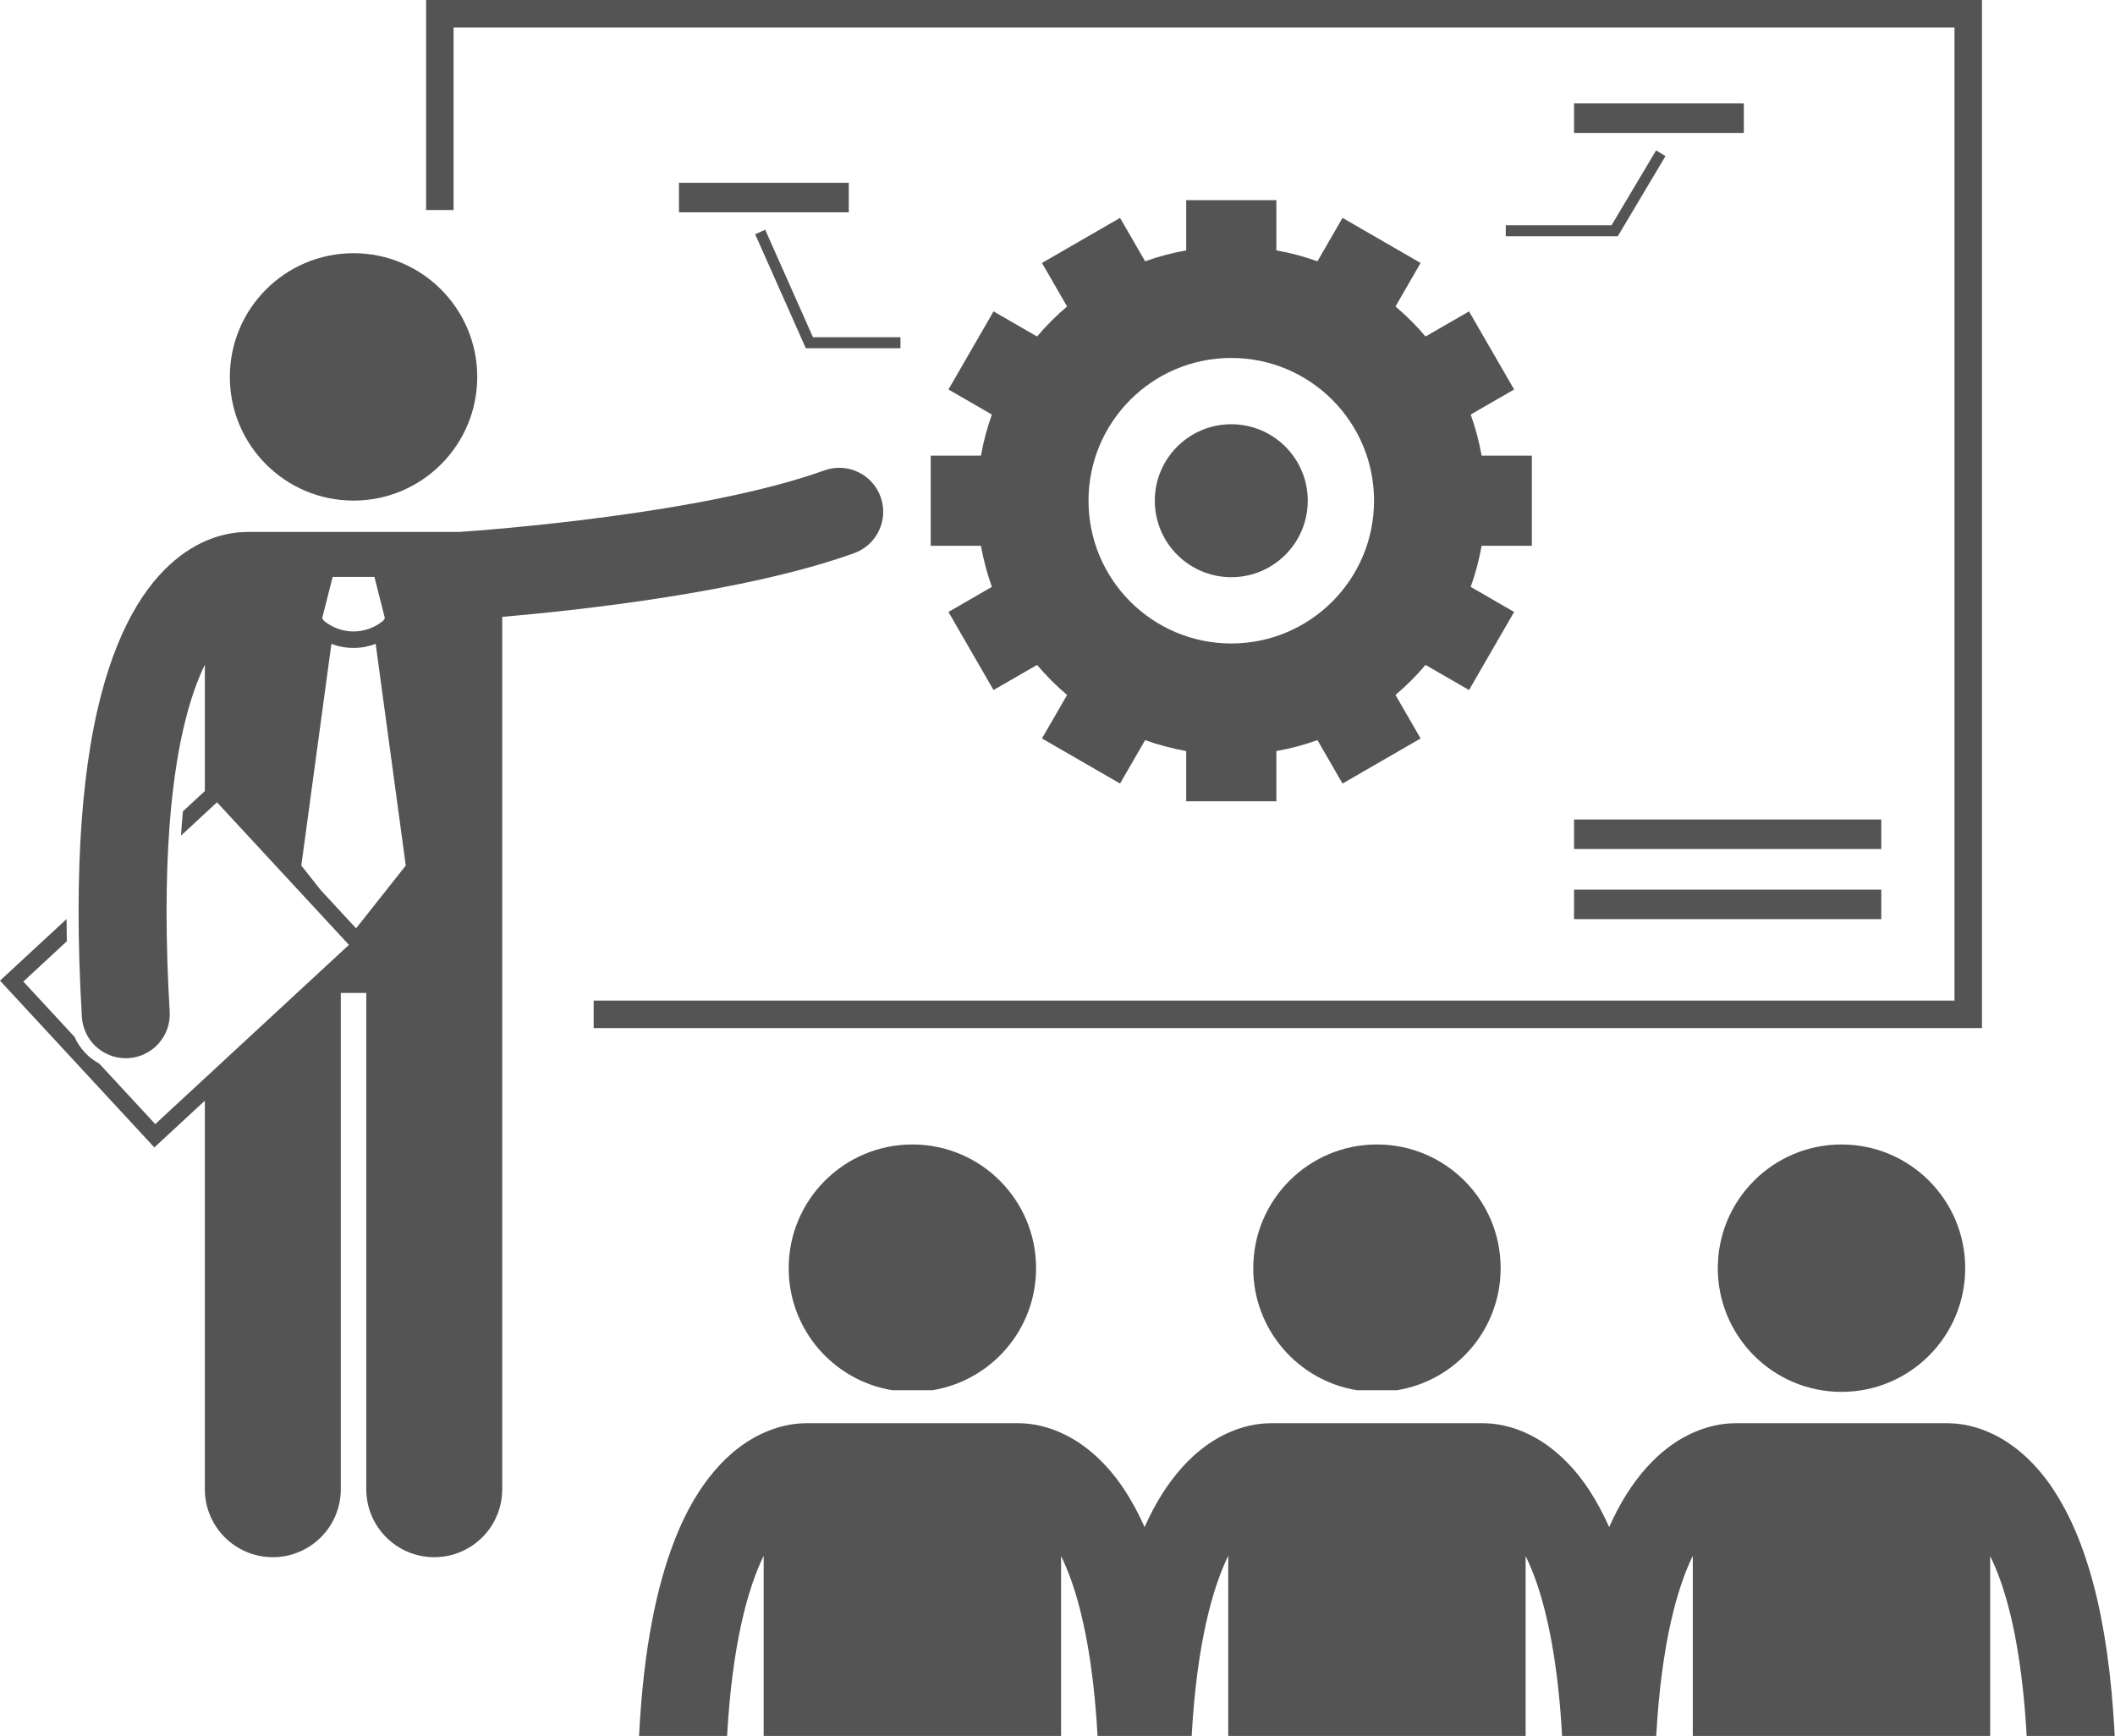 <?xml version="1.0" encoding="UTF-8" standalone="no"?><svg xmlns="http://www.w3.org/2000/svg" xmlns:xlink="http://www.w3.org/1999/xlink" fill="#545454" height="315.8" preserveAspectRatio="xMidYMid meet" version="1" viewBox="0.0 0.0 384.7 315.8" width="384.7" zoomAndPan="magnify"><g id="change1_1"><path d="M82.502 5L355.502 5 355.502 182 107.982 182 107.982 187 360.502 187 360.502 0 77.502 0 77.502 38.199 82.502 38.199z" fill="inherit"/><path d="M123.5 33.246H154.383V38.617H123.5z" fill="inherit"/><path d="M286.307 18.811H317.19V24.182H286.307z" fill="inherit"/><path d="M286.307 149.056H342.191V154.427H286.307z" fill="inherit"/><path d="M286.307 161.813H342.191V167.184H286.307z" fill="inherit"/><path d="M139.184 41.791L137.356 42.604 146.57 63.339 163.782 63.339 163.782 61.339 147.871 61.339z" fill="inherit"/><path d="M273.886 42.974L294.26 42.974 302.944 28.387 301.225 27.363 293.124 40.974 273.886 40.974z" fill="inherit"/><path d="M143.455,230.668c0,11.176,8.15,20.444,18.83,22.197h7.34c10.681-1.753,18.83-11.022,18.83-22.197 c0-12.428-10.072-22.5-22.5-22.5C153.529,208.168,143.455,218.24,143.455,230.668z" fill="inherit"/><path d="M227.955,230.668c0,11.176,8.15,20.444,18.83,22.197h7.34c10.681-1.753,18.83-11.022,18.83-22.197 c0-12.428-10.072-22.5-22.5-22.5C238.029,208.168,227.955,218.24,227.955,230.668z" fill="inherit"/><path d="M362.848,261.02c-3.416-1.725-6.421-2.113-8.224-2.137c-0.117-0.004-0.232-0.018-0.352-0.018h-38.635 c-0.134,0-0.264,0.014-0.396,0.021c-1.807,0.025-4.791,0.42-8.183,2.133c-5.007,2.479-10.372,7.707-14.363,16.75 c-1.139-2.559-2.369-4.811-3.669-6.797c-3.285-4.984-7.127-8.182-10.679-9.953c-3.416-1.725-6.421-2.113-8.224-2.137 c-0.117-0.004-0.232-0.018-0.352-0.018h-38.635c-0.134,0-0.264,0.014-0.396,0.021c-1.807,0.025-4.791,0.42-8.183,2.133 c-5.007,2.479-10.372,7.707-14.363,16.75c-1.139-2.559-2.369-4.811-3.669-6.797c-3.285-4.984-7.127-8.182-10.679-9.953 c-3.416-1.725-6.421-2.113-8.224-2.137c-0.117-0.004-0.232-0.018-0.352-0.018h-38.635c-0.135,0-0.266,0.014-0.397,0.021 c-1.807,0.025-4.79,0.422-8.182,2.133c-5.381,2.664-11.179,8.5-15.237,18.84c-3.324,8.399-5.763,19.833-6.579,35.895h16.015 c0.933-16.783,3.813-26.959,6.652-32.77v32.77h54.092V283.03c0.593,1.215,1.191,2.609,1.781,4.236 c2.199,6.096,4.12,15.259,4.855,28.488h17.119c0.933-16.784,3.813-26.961,6.652-32.771v32.771h54.092v-32.727 c0.593,1.217,1.191,2.611,1.781,4.238c2.199,6.096,4.12,15.259,4.855,28.488h17.119c0.933-16.784,3.813-26.961,6.652-32.771v32.771 h54.092v-32.727c0.593,1.217,1.191,2.611,1.781,4.238c2.199,6.096,4.12,15.259,4.855,28.488h16.018 c-1.155-22.671-5.497-36.175-11.129-44.781C370.242,265.989,366.4,262.791,362.848,261.02z" fill="inherit"/><circle cx="334.955" cy="230.668" fill="inherit" r="22.5"/><path d="M160.176,90.379c-1.497-4.158-6.078-6.313-10.237-4.817c-21.955,7.904-60.683,10.802-66.373,11.192H44.989 c-0.109,0-0.215,0.012-0.323,0.016c-5.169,0.057-20.237,2.875-26.968,32.475c-0.462,2.03-0.886,4.179-1.263,6.468 c0,0.003,0,0.005-0.001,0.007c-1.346,8.171-2.138,18.039-2.138,30.076c0,5.851,0.187,12.22,0.596,19.154 c0.249,4.252,3.777,7.531,7.982,7.531c0.157,0,0.315-0.005,0.475-0.014c4.409-0.261,7.775-4.048,7.515-8.457 c-0.393-6.646-0.567-12.703-0.567-18.215c0-11.318,0.748-20.335,1.918-27.446c0.002-0.013,0.006-0.024,0.008-0.037 c0.354-2.149,0.749-4.117,1.171-5.936c1.136-4.894,2.485-8.637,3.867-11.471v22.978l-3.992,3.695 c-0.132,1.43-0.245,2.903-0.343,4.407l6.544-6.056l23.998,25.932l-35.229,32.602l-10.182-11.002c-1.986-1.07-3.578-2.78-4.5-4.863 l-9.316-10.066l7.912-7.322c-0.026-1.369-0.039-2.714-0.046-4.045L0,178.371l28.073,30.334l1.102-1.02l8.085-7.483v70.672 c0,6.83,5.537,12.363,12.363,12.363c6.828,0,12.365-5.533,12.365-12.363v-90.272h4.635v90.272c0,6.83,5.537,12.363,12.363,12.363 c6.828,0,12.365-5.533,12.365-12.363v-98v-18.94V112.2c14.005-1.204,44.296-4.489,64.006-11.584 C159.516,99.12,161.672,94.536,160.176,90.379z M73.806,157.437l-9.037,11.415l-6.404-6.92l-3.559-4.495l5.471-40.321 c1.297,0.486,2.662,0.74,4.027,0.739h0.002h0.006c1.363,0,2.725-0.254,4.021-0.74L73.806,157.437z M60.505,104.937h3.801h3.799 l1.9,7.5l-0.289,0.456c-1.566,1.305-3.484,1.96-5.412,1.962c-1.929-0.002-3.844-0.655-5.409-1.959l-0.291-0.459L60.505,104.937z" fill="inherit"/><circle cx="64.306" cy="68.555" fill="inherit" r="22.5"/><path d="M169.292,82.875v16.4h9.134c0.46,2.57,1.123,5.068,1.988,7.472l-7.899,4.56l8.2,14.203l7.913-4.568 c1.667,1.969,3.494,3.797,5.464,5.464l-4.568,7.913l14.203,8.2l4.56-7.899c2.404,0.865,4.902,1.528,7.472,1.988v9.134h16.4v-9.134 c2.57-0.46,5.068-1.123,7.472-1.988l4.56,7.899l14.203-8.2l-4.568-7.913c1.97-1.667,3.797-3.494,5.464-5.464l7.913,4.568 l8.2-14.203l-7.898-4.56c0.865-2.404,1.528-4.902,1.988-7.472h9.134v-16.4h-9.134c-0.46-2.57-1.123-5.068-1.988-7.472l7.898-4.56 l-8.2-14.203l-7.913,4.568c-1.667-1.97-3.494-3.797-5.464-5.464l4.568-7.913l-14.203-8.2l-4.56,7.898 c-2.404-0.865-4.902-1.528-7.472-1.988v-9.134h-16.4v9.134c-2.57,0.46-5.068,1.123-7.472,1.988l-4.56-7.898l-14.203,8.2 l4.568,7.913c-1.97,1.667-3.797,3.494-5.464,5.464l-7.913-4.568l-8.2,14.203l7.899,4.56c-0.865,2.404-1.528,4.902-1.988,7.472 H169.292z M197.992,91.075c0-14.341,11.626-25.967,25.967-25.967s25.967,11.626,25.967,25.967 c0,14.341-11.626,25.967-25.967,25.967S197.992,105.416,197.992,91.075z" fill="inherit"/><circle cx="223.959" cy="91.075" fill="inherit" r="13.911"/></g></svg>